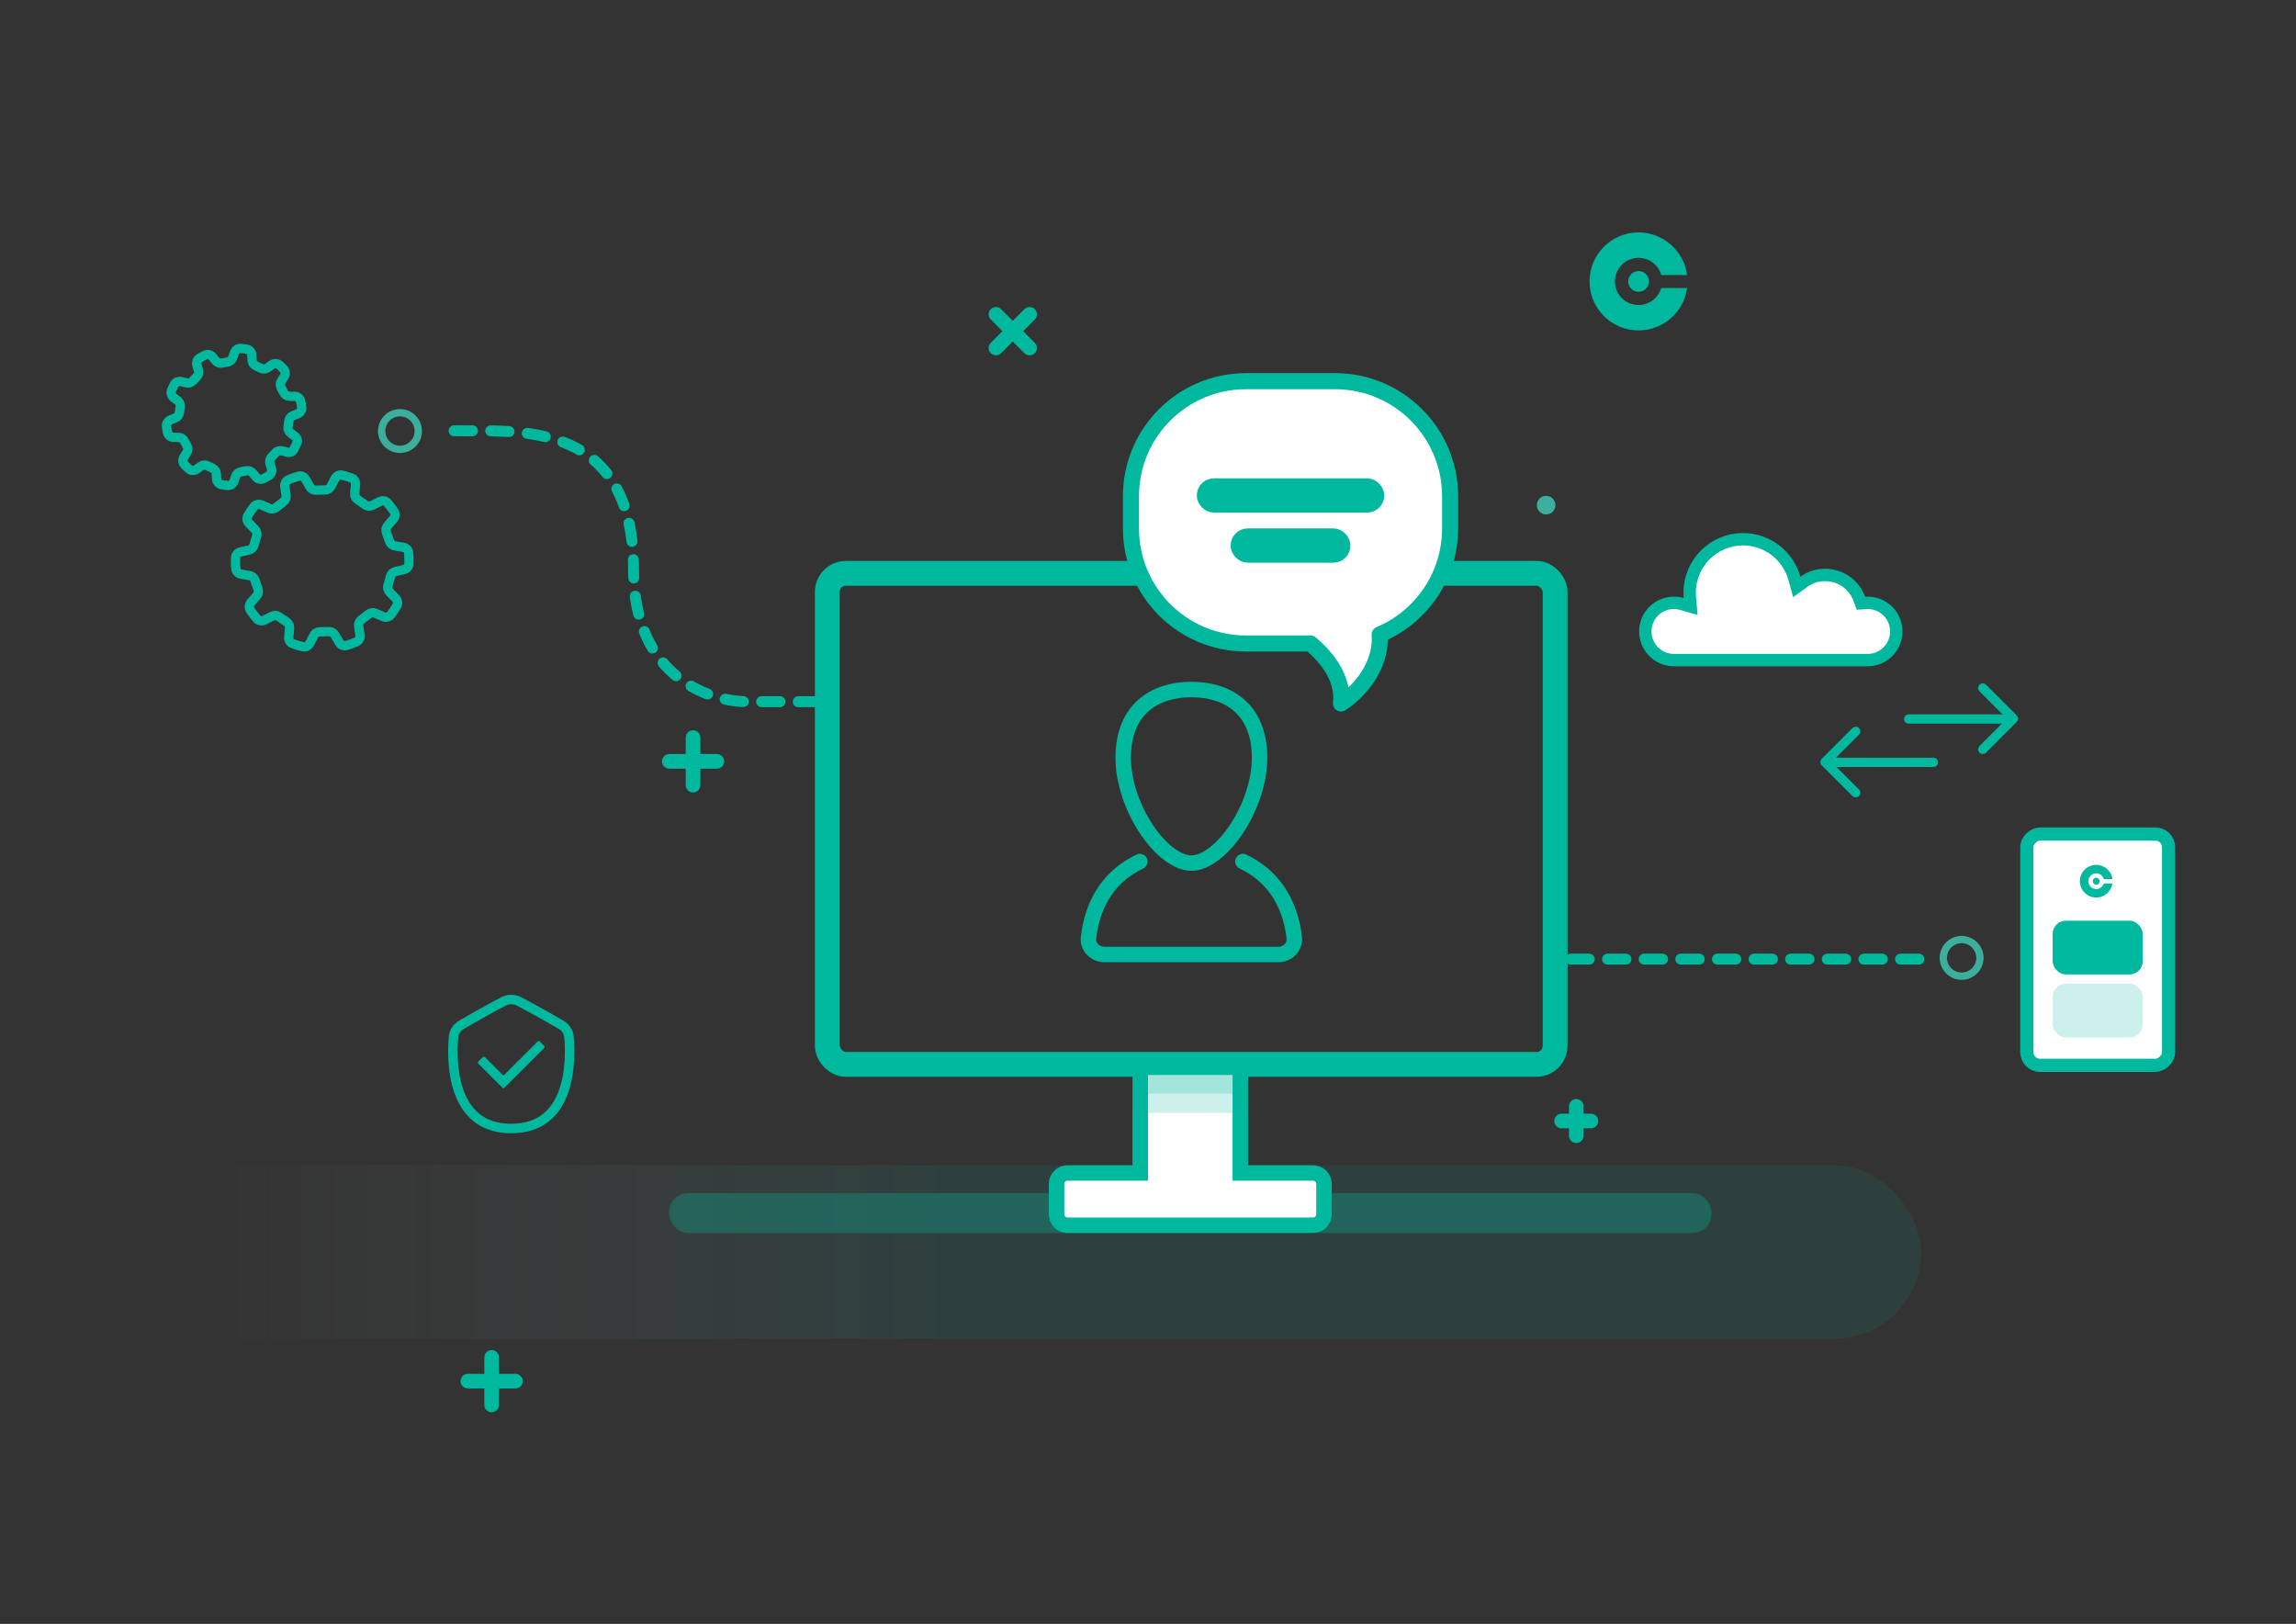 <svg width="741" height="524" viewBox="0 0 741 524" fill="none" xmlns="http://www.w3.org/2000/svg">
<rect x="0" y="0" width="741" height="524" fill="#333333" stroke="none"/>
<rect opacity="0.1" y="376" width="620" height="56" rx="28" fill="url(#paint0_linear_2001_11496)"/>
<rect opacity="0.3" x="216" y="385" width="336.292" height="12.859" rx="6" fill="#00B89E"/>
<path d="M223.676 238V253.357" stroke="#00B89E" stroke-width="4.725" stroke-linecap="round"/>
<path d="M231.357 245.676L216 245.676" stroke="#00B89E" stroke-width="4.725" stroke-linecap="round"/>
<path d="M384.5 222.495C390.814 222.495 396.283 224.289 400.146 227.8C403.969 231.274 406.505 236.689 406.505 244.54C406.505 252.374 403.414 261.013 398.924 267.695C396.688 271.023 394.164 273.774 391.614 275.67C389.047 277.579 386.614 278.505 384.5 278.505C382.386 278.505 379.953 277.579 377.386 275.67C374.836 273.774 372.312 271.023 370.076 267.695C365.586 261.013 362.495 252.374 362.495 244.54C362.495 236.689 365.031 231.274 368.854 227.8C372.717 224.289 378.186 222.495 384.5 222.495Z" stroke="#00B89E" stroke-width="4.99"/>
<path d="M401.13 278C409.969 282.173 416.279 290.222 417.698 302.553C418.043 305.547 415.557 308 412.543 308H356.457C353.443 308 350.957 305.547 351.302 302.553C352.721 290.222 359.031 282.173 367.87 278" stroke="#00B89E" stroke-width="4.99" stroke-linecap="round"/>
<circle cx="633.088" cy="309.088" r="5.907" transform="rotate(-90 633.088 309.088)" stroke="#3BAF9B" stroke-width="2.363"/>
<circle cx="499" cy="163" r="1.819" fill="#3BAF9B" stroke="#3BAF9B" stroke-width="2.363"/>
<rect x="267" y="185" width="234.891" height="158.452" rx="6" stroke="#00B89E" stroke-width="8"/>
<path d="M616 230.5C615.172 230.5 614.5 231.172 614.5 232C614.5 232.828 615.172 233.5 616 233.5V230.5ZM650 232V230.5H616V232V233.5H650V232Z" fill="#00B89E"/>
<path d="M624 244.5C624.828 244.5 625.5 245.172 625.5 246C625.5 246.828 624.828 247.5 624 247.5V244.5ZM590 246V244.5H624V246V247.5H590V246Z" fill="#00B89E"/>
<path d="M639.9 222L649.799 231.899L639.9 241.799" stroke="#00B89E" stroke-width="3" stroke-linecap="round" stroke-linejoin="round"/>
<path d="M598.9 236L589 245.899L598.9 255.799" stroke="#00B89E" stroke-width="3" stroke-linecap="round" stroke-linejoin="round"/>
<path d="M400.292 344.359V378.5H423.792C425.725 378.5 427.292 380.067 427.292 382V391.859C427.292 393.792 425.724 395.359 423.792 395.359H344.5L344.32 395.354C342.47 395.261 341 393.732 341 391.859V382C341 380.128 342.47 378.599 344.32 378.505L344.5 378.5H368V344.359H400.292Z" fill="white" stroke="#00B89E" stroke-width="5"/>
<rect opacity="0.2" x="366.521" y="345.359" width="34" height="13.75" fill="#00B89E"/>
<rect opacity="0.2" x="366.521" y="345.359" width="34" height="7.5" fill="#00B89E"/>
<path d="M562.523 174C570.427 174 577.094 179.339 579.113 186.623L579.878 189.384L582.206 187.715C584.13 186.335 586.484 185.522 589.033 185.522C594.092 185.523 598.411 188.729 600.062 193.235L600.582 194.653L602.088 194.542C602.316 194.525 602.547 194.517 602.779 194.517C607.868 194.517 612 198.651 612 203.758C612 208.865 607.868 213 602.779 213H540.221C535.132 213 531 208.865 531 203.758C531 198.651 535.132 194.517 540.221 194.517C541.125 194.517 541.997 194.647 542.819 194.889L545.632 195.714L545.375 192.793C545.33 192.286 545.307 191.772 545.307 191.252C545.307 181.721 553.019 174 562.523 174Z" fill="white" stroke="#00B89E" stroke-width="4"/>
<path d="M508.723 357V366.451" stroke="#00B89E" stroke-width="4.725" stroke-linecap="round"/>
<path d="M513.451 361.724L504 361.724" stroke="#00B89E" stroke-width="4.725" stroke-linecap="round"/>
<path d="M158.676 438V453.357" stroke="#00B89E" stroke-width="4.725" stroke-linecap="round"/>
<path d="M166.357 445.676L151 445.676" stroke="#00B89E" stroke-width="4.725" stroke-linecap="round"/>
<circle cx="129.088" cy="139.088" r="5.907" transform="rotate(90 129.088 139.088)" stroke="#3BAF9B" stroke-width="2.363"/>
<path d="M507 309.497L620.407 309.497" stroke="#00B89E" stroke-width="3.544" stroke-linecap="round" stroke-dasharray="5.91 5.91"/>
<rect x="699.878" y="269.129" width="74.638" height="45.749" rx="4.257" transform="rotate(90 699.878 269.129)" fill="white" stroke="#00B89E" stroke-width="4.257"/>
<rect x="662.471" y="297.096" width="29.064" height="17.345" rx="4.257" fill="#00B89E"/>
<rect opacity="0.2" x="662.471" y="317.441" width="29.064" height="17.345" rx="4.257" fill="#00B89E"/>
<path d="M676.526 286.886C675.123 286.886 673.985 285.748 673.985 284.345C673.985 282.941 675.123 281.804 676.526 281.804C677.691 281.804 678.673 282.589 678.972 283.658H681.756C681.42 281.07 679.207 279.07 676.526 279.07C673.613 279.07 671.251 281.432 671.251 284.345C671.251 287.258 673.613 289.619 676.526 289.619C679.198 289.619 681.406 287.632 681.753 285.055H678.966C678.659 286.112 677.683 286.886 676.526 286.886Z" fill="#00B89E"/>
<path d="M677.648 284.345C677.648 284.962 677.148 285.462 676.531 285.462C675.915 285.462 675.415 284.962 675.415 284.345C675.415 283.729 675.915 283.229 676.531 283.229C677.148 283.229 677.648 283.729 677.648 284.345Z" fill="#00B89E"/>
<path d="M402.119 123C381.619 123 365 139.619 365 160.119V170.523C365 191.023 381.619 207.642 402.119 207.642H422.935C428.498 212.311 433.707 219.114 432.785 226.998C437.853 223.809 446 215.579 445.26 204.754C458.62 199.136 468 185.925 468 170.523V160.119C468 139.619 451.381 123 430.881 123H402.119Z" fill="white" stroke="#00B89E" stroke-width="5.19" stroke-linecap="round" stroke-linejoin="round"/>
<rect x="388.98" y="157.079" width="55.039" height="5.6" rx="2.8" fill="#00B89E" stroke="#00B89E" stroke-width="5.459"/>
<rect x="399.895" y="173.239" width="33.211" height="5.6" rx="2.8" fill="#00B89E" stroke="#00B89E" stroke-width="5.459"/>
<path d="M321.427 101.432L332.286 112.291" stroke="#00B89E" stroke-width="4.725" stroke-linecap="round"/>
<path d="M332.286 101.428L321.427 112.287" stroke="#00B89E" stroke-width="4.725" stroke-linecap="round"/>
<path d="M131.986 180.087C131.987 180.087 131.988 180.086 131.988 180.085C131.972 179.518 131.936 178.953 131.884 178.394C131.798 177.475 131.082 176.755 130.172 176.602L127.392 176.134C126.629 176.006 125.995 175.473 125.738 174.744L124.686 171.766C124.433 171.047 124.583 170.248 125.079 169.67L126.974 167.465C127.569 166.773 127.663 165.774 127.156 165.015C126.516 164.057 125.82 163.143 125.073 162.275C124.461 161.565 123.439 161.399 122.604 161.825L120.116 163.093C119.419 163.448 118.584 163.392 117.941 162.948L115.398 161.193C114.767 160.758 114.419 160.018 114.486 159.255L114.742 156.338C114.822 155.421 114.307 154.549 113.443 154.234C112.447 153.872 111.426 153.564 110.382 153.317C109.475 153.102 108.557 153.564 108.13 154.392L106.816 156.939C106.459 157.631 105.753 158.073 104.975 158.092L101.923 158.164C101.147 158.183 100.423 157.777 100.033 157.106L98.592 154.629C98.123 153.822 97.18 153.406 96.283 153.667C95.189 153.986 94.123 154.369 93.089 154.814C92.245 155.177 91.782 156.076 91.914 156.985L92.336 159.884C92.446 160.642 92.14 161.401 91.534 161.871L89.085 163.773C88.469 164.251 87.641 164.354 86.926 164.041L84.366 162.919C83.509 162.544 82.502 162.766 81.932 163.507C81.233 164.416 80.587 165.37 79.999 166.364C79.534 167.151 79.685 168.145 80.319 168.803L82.328 170.887C82.858 171.437 83.052 172.228 82.838 172.961L81.953 175.996C81.736 176.736 81.136 177.302 80.384 177.474L77.628 178.105C76.728 178.31 76.055 179.073 76.02 179.995C75.997 180.618 75.993 181.247 76.012 181.882C76.032 182.415 76.065 182.943 76.112 183.466C76.193 184.39 76.909 185.121 77.823 185.278L80.595 185.751C81.358 185.882 81.99 186.417 82.246 187.148L83.286 190.127C83.538 190.847 83.385 191.647 82.885 192.224L80.982 194.418C80.381 195.111 80.285 196.115 80.793 196.878C81.434 197.84 82.129 198.762 82.876 199.635C83.484 200.346 84.503 200.514 85.339 200.091L87.836 198.83C88.534 198.477 89.368 198.535 90.01 198.981L92.548 200.743C93.177 201.181 93.523 201.922 93.453 202.686L93.186 205.601C93.102 206.519 93.616 207.394 94.481 207.713C95.535 208.1 96.617 208.427 97.722 208.687C98.63 208.9 99.548 208.434 99.973 207.604L101.28 205.049C101.634 204.357 102.338 203.913 103.115 203.891L106.164 203.805C106.942 203.783 107.67 204.188 108.062 204.859L109.502 207.325C109.974 208.133 110.921 208.546 111.818 208.28C112.91 207.957 113.973 207.569 115.005 207.121C115.848 206.755 116.309 205.854 116.175 204.944L115.745 202.047C115.633 201.29 115.935 200.531 116.538 200.059L118.978 198.147C119.593 197.665 120.423 197.559 121.14 197.871L123.698 198.984C124.556 199.357 125.563 199.131 126.132 198.388C126.83 197.476 127.474 196.522 128.058 195.528C128.522 194.738 128.367 193.744 127.729 193.088L125.709 191.013C125.176 190.465 124.978 189.674 125.189 188.94L126.064 185.897C126.277 185.153 126.878 184.584 127.632 184.411L130.379 183.779C131.283 183.57 131.957 182.8 131.986 181.873C132.004 181.281 132.005 180.686 131.985 180.089C131.985 180.088 131.985 180.088 131.986 180.087V180.087Z" stroke="#00B89E" stroke-width="3"/>
<path d="M95.348 143.972C95.349 143.972 95.35 143.971 95.35 143.971C95.536 143.584 95.708 143.193 95.868 142.8C96.15 142.105 95.901 141.316 95.301 140.866L93.79 139.733C93.171 139.268 92.853 138.505 92.959 137.738L93.224 135.822C93.328 135.067 93.828 134.426 94.535 134.14L96.091 133.511C96.937 133.169 97.481 132.325 97.366 131.419C97.28 130.748 97.163 130.083 97.017 129.426C96.814 128.511 95.98 127.895 95.042 127.89L93.473 127.881C92.691 127.877 91.974 127.444 91.606 126.754L90.724 125.099C90.363 124.423 90.394 123.606 90.803 122.959L91.707 121.531C92.199 120.753 92.144 119.74 91.51 119.073C91.091 118.633 90.653 118.209 90.194 117.802C89.497 117.184 88.467 117.175 87.708 117.714L86.378 118.659C85.744 119.11 84.914 119.179 84.214 118.838L82.556 118.031C81.858 117.691 81.4 116.998 81.362 116.223L81.28 114.594C81.234 113.661 80.586 112.857 79.667 112.692C79.013 112.574 78.357 112.487 77.7 112.431C76.785 112.352 75.961 112.941 75.661 113.809L75.109 115.407C74.859 116.132 74.238 116.666 73.485 116.806L71.632 117.149C70.865 117.291 70.081 117.002 69.59 116.396L68.599 115.174C68.011 114.447 67.012 114.181 66.172 114.59C65.565 114.886 64.97 115.21 64.39 115.562C63.609 116.036 63.287 116.99 63.549 117.866L64.026 119.464C64.244 120.196 64.054 120.988 63.528 121.541L62.192 122.944C61.66 123.503 60.867 123.73 60.12 123.538L58.563 123.137C57.669 122.907 56.719 123.274 56.277 124.084C56.096 124.416 55.922 124.755 55.756 125.101C55.627 125.375 55.504 125.651 55.386 125.927C55.022 126.781 55.325 127.759 56.066 128.318L57.337 129.277C57.955 129.743 58.271 130.508 58.162 131.275L57.891 133.188C57.784 133.943 57.281 134.583 56.572 134.866L55.017 135.486C54.166 135.826 53.617 136.675 53.731 137.585C53.816 138.258 53.931 138.927 54.075 139.587C54.275 140.501 55.106 141.118 56.042 141.127L57.616 141.141C58.398 141.148 59.113 141.582 59.478 142.273L60.356 143.931C60.715 144.608 60.681 145.426 60.269 146.072L59.361 147.495C58.865 148.272 58.918 149.288 59.551 149.958C60.001 150.435 60.475 150.894 60.971 151.332C61.67 151.95 62.7 151.956 63.459 151.413L64.788 150.462C65.42 150.01 66.249 149.938 66.95 150.275L68.609 151.074C69.31 151.412 69.771 152.105 69.812 152.882L69.896 154.501C69.944 155.435 70.596 156.239 71.517 156.4C72.171 156.515 72.826 156.599 73.482 156.653C74.398 156.729 75.222 156.138 75.52 155.268L76.067 153.667C76.315 152.943 76.932 152.408 77.684 152.265L79.535 151.913C80.303 151.768 81.089 152.054 81.583 152.66L82.573 153.876C83.164 154.601 84.164 154.865 85.004 154.453C85.611 154.156 86.204 153.831 86.783 153.478C87.564 153.002 87.882 152.045 87.616 151.169L87.132 149.574C86.909 148.843 87.096 148.049 87.62 147.493L88.952 146.083C89.484 145.52 90.278 145.29 91.028 145.482L92.827 145.943C93.577 146.135 94.37 145.822 94.744 145.145C94.956 144.762 95.158 144.371 95.347 143.972C95.347 143.972 95.348 143.971 95.348 143.972V143.972Z" stroke="#00B89E" stroke-width="3"/>
<path d="M263.541 226.418L242.278 226.418C229.677 226.812 204.475 218.857 204.475 183.89C204.475 134.275 165.492 139.394 146 139" stroke="#00B89E" stroke-width="3.544" stroke-linecap="round" stroke-dasharray="5.91 5.91"/>
<path d="M165 364.152C145.509 364.152 145.706 342.246 146.369 334.596C146.513 332.933 147.493 331.506 148.935 330.668C151.855 328.969 157.186 325.919 162.456 323.158C164.05 322.323 165.95 322.323 167.544 323.158C172.814 325.919 178.145 328.969 181.065 330.668C182.507 331.506 183.487 332.933 183.631 334.596C184.294 342.246 184.491 364.152 165 364.152Z" stroke="#00B89E" stroke-width="3.06" stroke-linecap="round"/>
<path d="M156.508 341.137C156.307 340.936 155.981 340.936 155.78 341.137L154.399 342.518C154.198 342.719 154.198 343.045 154.399 343.245L162.106 350.952C162.307 351.153 162.633 351.153 162.833 350.952L175.601 338.185C175.802 337.984 175.802 337.658 175.601 337.457L174.22 336.076C174.019 335.875 173.693 335.875 173.492 336.076L162.833 346.735C162.633 346.936 162.307 346.936 162.106 346.735L156.508 341.137Z" fill="#00B89E"/>
<path d="M528.811 98.428C524.604 98.428 521.194 95.018 521.194 90.811C521.194 86.604 524.604 83.194 528.811 83.194C532.304 83.194 535.246 85.547 536.144 88.754H544.489C543.48 80.993 536.846 75 528.811 75C520.079 75 513 82.079 513 90.811C513 99.543 520.079 106.622 528.811 106.622C536.822 106.622 543.44 100.665 544.479 92.939H536.124C535.203 96.11 532.279 98.428 528.811 98.428Z" fill="#00B89E"/>
<path d="M532.173 90.812C532.173 92.661 530.675 94.159 528.826 94.159C526.978 94.159 525.479 92.661 525.479 90.812C525.479 88.963 526.978 87.465 528.826 87.465C530.675 87.465 532.173 88.963 532.173 90.812Z" fill="#00B89E"/>
<defs>
<linearGradient id="paint0_linear_2001_11496" x1="0" y1="404" x2="620" y2="404" gradientUnits="userSpaceOnUse">
<stop offset="0.1" stop-color="white" stop-opacity="0"/>
<stop offset="0.495" stop-color="#00B89E"/>
</linearGradient>
</defs>
</svg>
